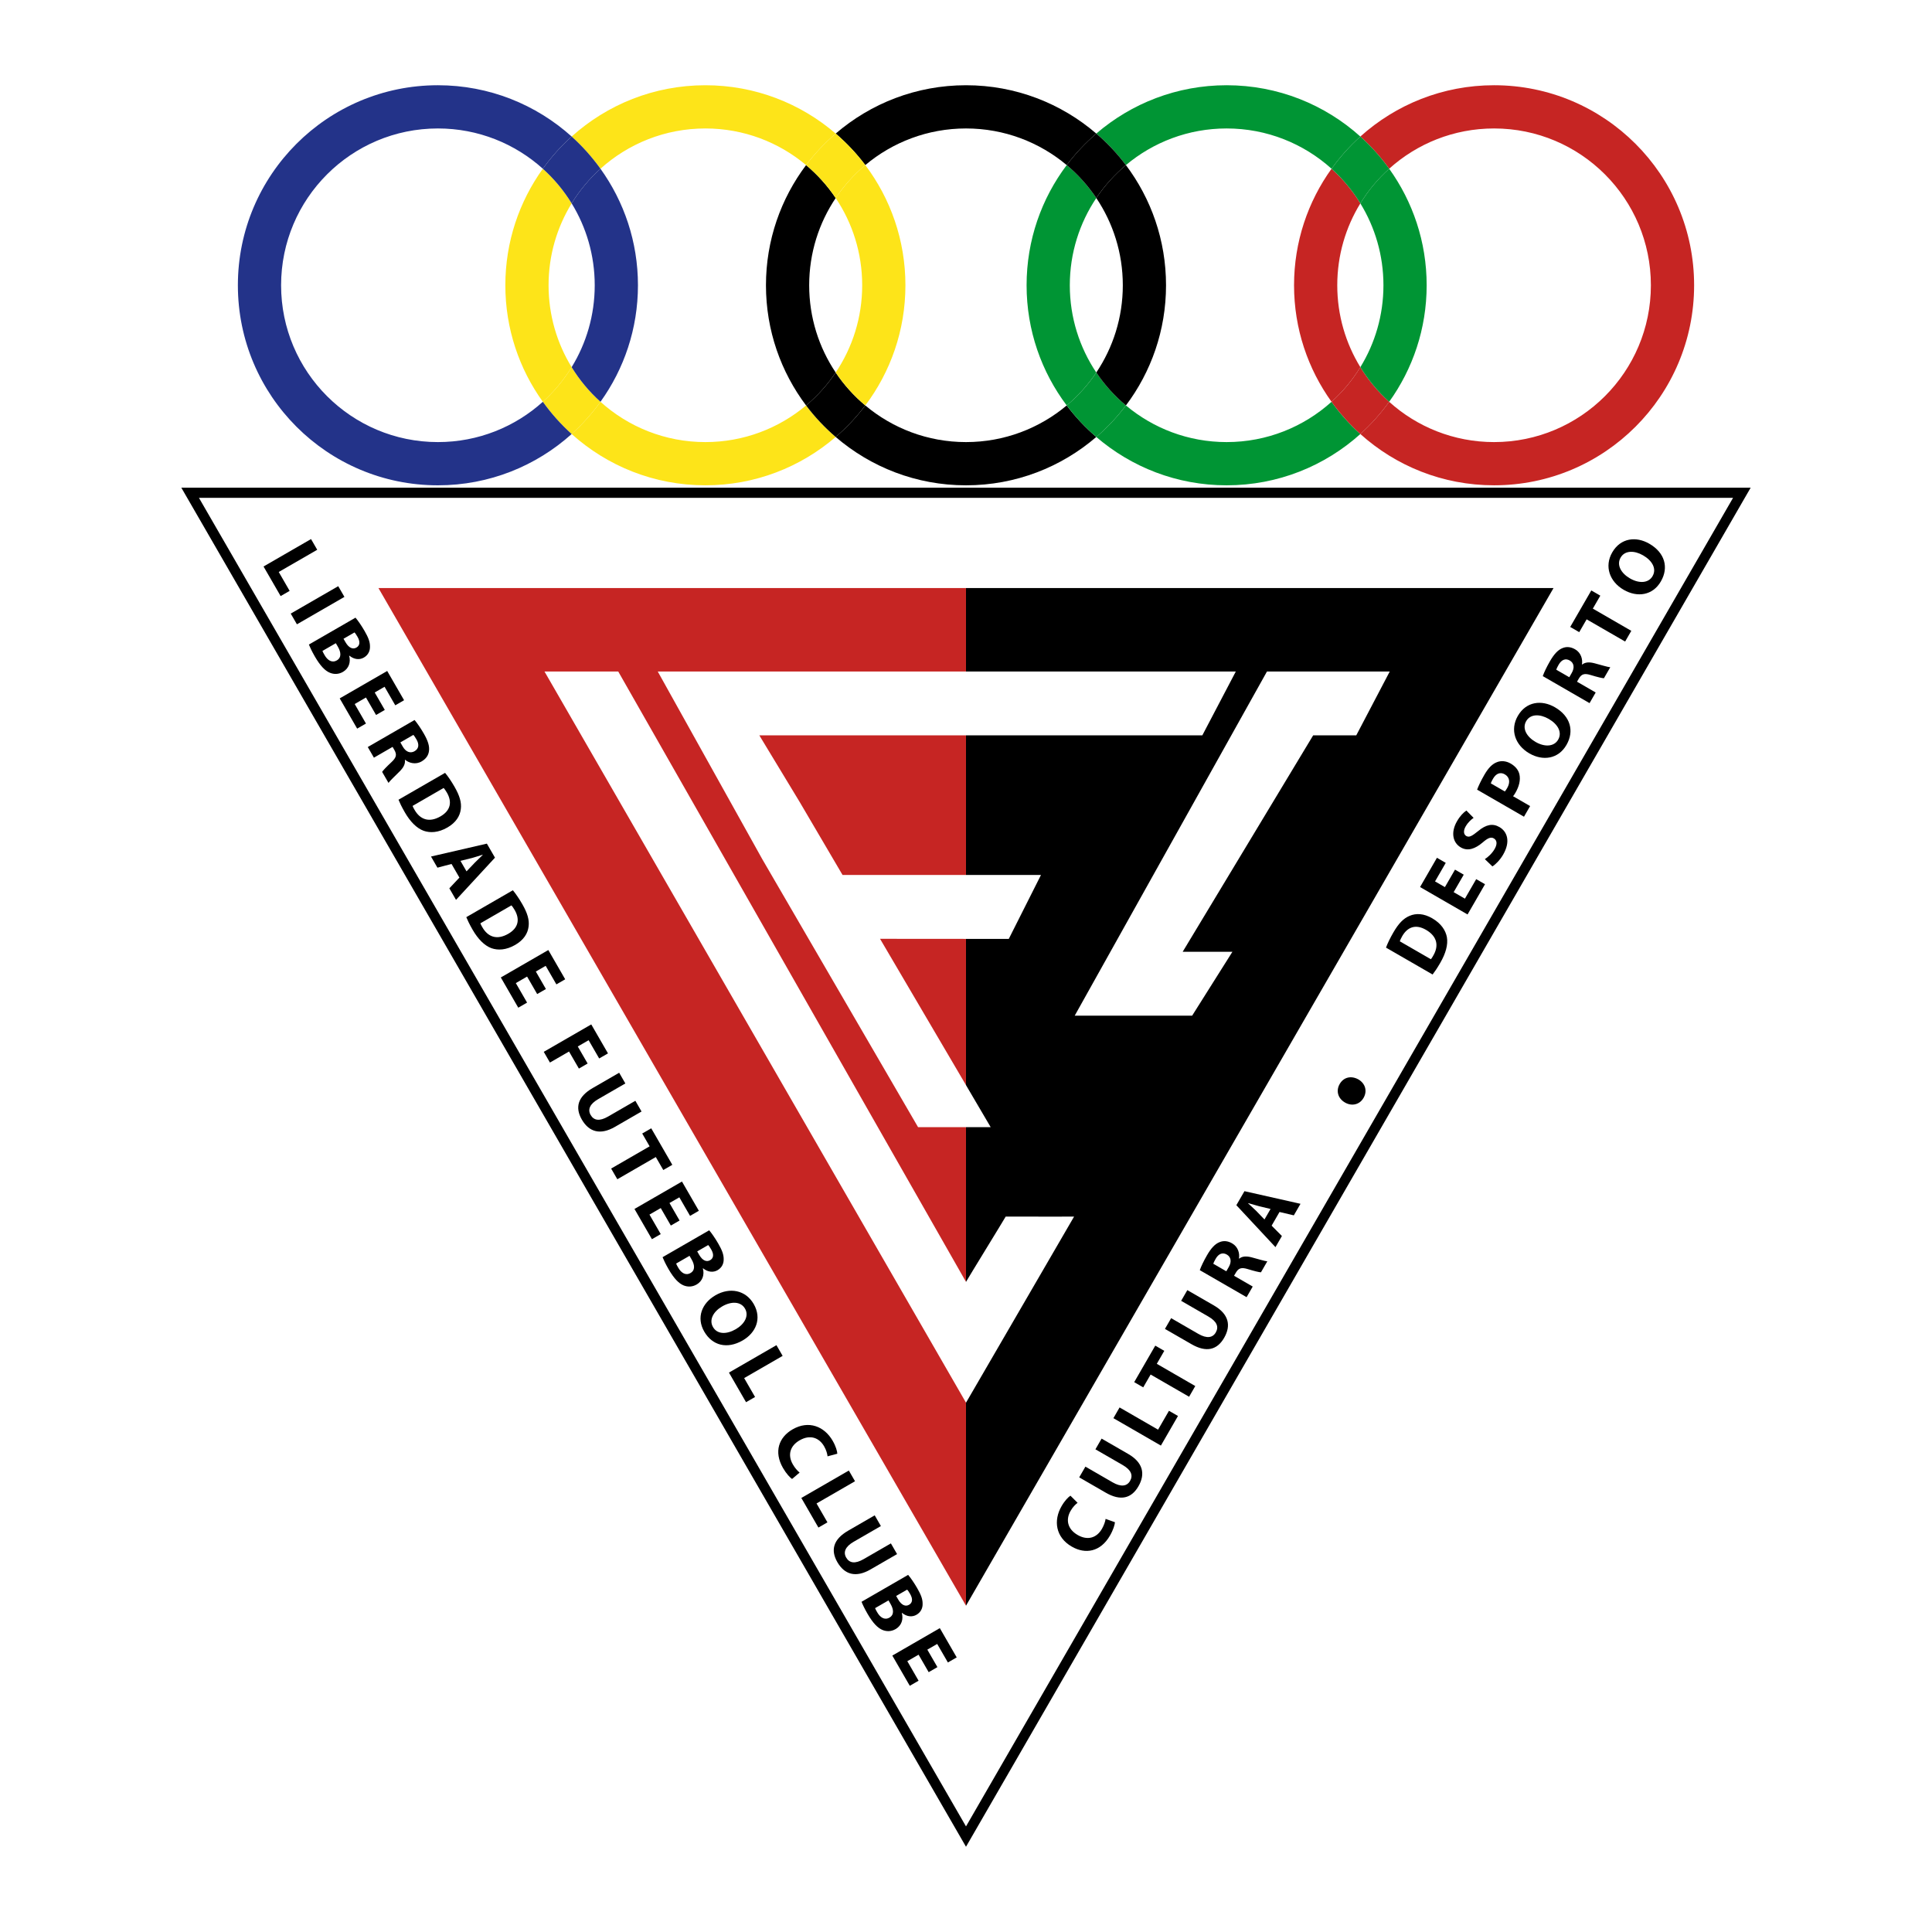 <?xml version="1.0" encoding="utf-8"?>
<!-- Generator: Adobe Illustrator 12.0.0, SVG Export Plug-In . SVG Version: 6.00 Build 51448)  -->
<!DOCTYPE svg PUBLIC "-//W3C//DTD SVG 1.1//EN" "http://www.w3.org/Graphics/SVG/1.1/DTD/svg11.dtd">
<svg  version="1.1" id="Calque_1" xmlns:x="http://ns.adobe.com/Extensibility/1.0/" xmlns:i="http://ns.adobe.com/AdobeIllustrator/10.0/" xmlns:graph="http://ns.adobe.com/Graphs/1.0/"
	 xmlns="http://www.w3.org/2000/svg" xmlns:xlink="http://www.w3.org/1999/xlink" xmlns:a="http://ns.adobe.com/AdobeSVGViewerExtensions/3.0/"
	 width="192.756" height="192.755" viewBox="0 0 192.756 192.755"
	 style="overflow:visible;enable-background:new 0 0 192.756 192.755;" xml:space="preserve">
<g>
	<polygon style="fill-rule:evenodd;clip-rule:evenodd;fill:#FFFFFF;" points="0,0 192.756,0 192.756,192.755 0,192.755 0,0 	"/>
	<path style="fill-rule:evenodd;clip-rule:evenodd;fill:#009534;" d="M132.848,40.087c-2.773,2.498-6.441,4.02-10.467,4.02
		c-3.826,0-7.33-1.376-10.048-3.655c-0.869,1.153-1.861,2.206-2.955,3.145c3.494,3.003,8.033,4.823,13.003,4.823
		c5.129,0,9.806-1.938,13.342-5.118C134.651,42.338,133.689,41.26,132.848,40.087L132.848,40.087z"/>
	<path style="fill-rule:evenodd;clip-rule:evenodd;fill:#C62523;" d="M138.598,40.087c-1.116-1.005-2.087-2.168-2.875-3.454
		c-0.791,1.286-1.76,2.449-2.875,3.454c0.842,1.172,1.804,2.251,2.875,3.214C136.793,42.338,137.755,41.26,138.598,40.087
		L138.598,40.087z"/>
	<polygon style="fill-rule:evenodd;clip-rule:evenodd;" points="173.785,48.657 18.091,48.657 96.377,184.251 174.664,48.657 
		173.785,48.657 	"/>
	<path style="fill-rule:evenodd;clip-rule:evenodd;fill:#FFFFFF;" d="M170.637,49.671c0,0,1.356,0,2.27,0
		c-0.863,1.497-75.664,131.054-76.529,132.55c-0.863-1.496-75.664-131.054-76.528-132.55
		C21.586,49.671,170.637,49.671,170.637,49.671L170.637,49.671z"/>
	<polygon style="fill-rule:evenodd;clip-rule:evenodd;fill:#C62523;" points="37.758,58.669 96.377,160.2 96.377,58.669 
		37.758,58.669 	"/>
	<polygon style="fill-rule:evenodd;clip-rule:evenodd;" points="154.997,58.669 96.377,58.669 96.377,160.2 96.377,160.201 
		154.997,58.669 	"/>
	<path style="fill-rule:evenodd;clip-rule:evenodd;fill:#FFFFFF;" d="M100.339,121.378c-0.25,0.441-3.674,6.011-3.961,6.516
		c-1.636-2.869-30.112-52.86-34.696-60.897h-7.358l42.055,72.95l10.783-18.568C107.16,121.378,104.185,121.396,100.339,121.378
		L100.339,121.378z"/>
	<path style="fill-rule:evenodd;clip-rule:evenodd;fill:#FFFFFF;" d="M119.956,73.367l3.341-6.371H65.624l10.433,18.731
		l15.537,26.727h7.245c-1.994-3.395-6.67-11.355-11.037-18.789c6.314-0.001,10.854,0.001,12.844,0.01l3.213-6.381H84.06
		c-1.766-3.006-3.287-5.595-4.286-7.297c-0.257-0.438-3.721-6.13-4.015-6.63C77.805,73.374,100.656,73.371,119.956,73.367
		L119.956,73.367z"/>
	<path style="fill-rule:evenodd;clip-rule:evenodd;fill:#FFFFFF;" d="M126.406,66.996l-19.18,34.335c0,0,10.521,0,11.716,0
		l4.017-6.372h-4.962l13.017-21.592c1.192,0,3.125,0,4.301,0l3.341-6.372H126.406L126.406,66.996z"/>
	<polygon style="fill-rule:evenodd;clip-rule:evenodd;" points="31.032,53.783 31.649,54.851 27.81,57.067 28.898,58.952 
		27.998,59.471 26.293,56.519 31.032,53.783 	"/>
	<polygon style="fill-rule:evenodd;clip-rule:evenodd;" points="34.363,59.552 29.624,62.288 29.007,61.218 33.746,58.483 
		34.363,59.552 	"/>
	<path style="fill-rule:evenodd;clip-rule:evenodd;" d="M35.467,61.625c0.218,0.249,0.592,0.783,0.905,1.325
		c0.377,0.654,0.545,1.091,0.541,1.553c0.014,0.432-0.175,0.851-0.611,1.102c-0.415,0.24-0.943,0.217-1.451-0.192l-0.015,0.007
		c0.172,0.623-0.012,1.263-0.623,1.617c-0.436,0.251-0.887,0.25-1.29,0.088c-0.473-0.187-0.96-0.674-1.505-1.616
		c-0.304-0.527-0.496-0.941-0.6-1.201L35.467,61.625L35.467,61.625L35.467,61.625z M32.17,64.943
		c0.04,0.118,0.113,0.245,0.219,0.428c0.28,0.485,0.717,0.804,1.217,0.516c0.478-0.276,0.42-0.814,0.112-1.349l-0.212-0.366
		L32.17,64.943L32.17,64.943L32.17,64.943z M34.272,63.73l0.204,0.351c0.329,0.57,0.73,0.731,1.083,0.529
		c0.359-0.208,0.39-0.591,0.11-1.076c-0.138-0.239-0.229-0.365-0.299-0.437L34.272,63.73L34.272,63.73z"/>
	<polygon style="fill-rule:evenodd;clip-rule:evenodd;" points="37.519,71.334 36.513,69.591 35.388,70.24 36.512,72.188 
		35.634,72.695 33.892,69.679 38.631,66.943 40.315,69.861 39.437,70.369 38.369,68.519 37.385,69.088 38.391,70.831 37.519,71.334 
			"/>
	<path style="fill-rule:evenodd;clip-rule:evenodd;" d="M41.361,71.835c0.262,0.308,0.597,0.79,0.93,1.367
		c0.406,0.703,0.584,1.256,0.505,1.752c-0.059,0.418-0.3,0.763-0.736,1.015c-0.597,0.346-1.26,0.156-1.643-0.167l-0.021,0.012
		c0.057,0.408-0.147,0.769-0.514,1.14c-0.456,0.46-0.993,0.958-1.123,1.155l-0.633-1.097c0.093-0.148,0.41-0.49,0.917-0.96
		c0.521-0.479,0.558-0.771,0.309-1.219l-0.183-0.316l-1.863,1.076l-0.613-1.062L41.361,71.835L41.361,71.835L41.361,71.835z
		 M39.943,74.07l0.243,0.422c0.308,0.535,0.758,0.696,1.173,0.457c0.429-0.248,0.483-0.673,0.199-1.165
		c-0.151-0.261-0.25-0.4-0.315-0.465L39.943,74.07L39.943,74.07z"/>
	<path style="fill-rule:evenodd;clip-rule:evenodd;" d="M44.406,77.108c0.297,0.353,0.629,0.846,0.938,1.38
		c0.523,0.907,0.716,1.583,0.632,2.231c-0.082,0.704-0.494,1.354-1.337,1.84c-0.908,0.524-1.725,0.555-2.371,0.329
		c-0.703-0.26-1.342-0.913-1.878-1.841c-0.32-0.555-0.517-0.976-0.631-1.257L44.406,77.108L44.406,77.108L44.406,77.108z
		 M41.163,80.406c0.031,0.104,0.121,0.258,0.193,0.385c0.558,0.981,1.461,1.312,2.593,0.659c1.02-0.589,1.172-1.445,0.636-2.374
		c-0.134-0.232-0.249-0.381-0.322-0.461L41.163,80.406L41.163,80.406z"/>
	<path style="fill-rule:evenodd;clip-rule:evenodd;" d="M45.049,86.196l-1.406,0.372l-0.642-1.112l5.575-1.287l0.808,1.399
		l-3.887,4.212l-0.666-1.153l1.005-1.068L45.049,86.196L45.049,86.196L45.049,86.196z M46.545,86.935l0.835-0.875
		c0.237-0.24,0.546-0.531,0.78-0.76l-0.012-0.021c-0.318,0.099-0.721,0.229-1.036,0.317l-1.172,0.292L46.545,86.935L46.545,86.935z"
		/>
	<path style="fill-rule:evenodd;clip-rule:evenodd;" d="M51.168,88.822c0.297,0.353,0.629,0.846,0.938,1.38
		c0.524,0.907,0.717,1.583,0.633,2.231c-0.082,0.703-0.494,1.354-1.337,1.841c-0.907,0.524-1.724,0.554-2.37,0.328
		c-0.703-0.26-1.342-0.912-1.878-1.84c-0.321-0.556-0.517-0.977-0.631-1.257L51.168,88.822L51.168,88.822L51.168,88.822z
		 M47.926,92.119c0.031,0.104,0.121,0.258,0.194,0.385c0.558,0.982,1.461,1.313,2.593,0.659c1.019-0.588,1.172-1.445,0.635-2.373
		c-0.134-0.232-0.248-0.382-0.322-0.461L47.926,92.119L47.926,92.119z"/>
	<polygon style="fill-rule:evenodd;clip-rule:evenodd;" points="53.594,99.177 52.588,97.433 51.463,98.083 52.587,100.03 
		51.708,100.538 49.967,97.522 54.706,94.785 56.39,97.704 55.511,98.212 54.443,96.362 53.46,96.93 54.466,98.675 53.594,99.177 	
		"/>
	<polygon style="fill-rule:evenodd;clip-rule:evenodd;" points="58.99,102.206 60.659,105.097 59.78,105.603 58.728,103.782 
		57.645,104.407 58.628,106.108 57.756,106.612 56.773,104.911 54.868,106.01 54.251,104.942 58.99,102.206 	"/>
	<path style="fill-rule:evenodd;clip-rule:evenodd;" d="M62.391,108.097l-2.721,1.571c-0.822,0.476-1.055,1.029-0.742,1.573
		c0.325,0.562,0.898,0.644,1.741,0.156l2.721-1.571l0.617,1.069l-2.658,1.535c-1.462,0.844-2.584,0.508-3.299-0.73
		c-0.689-1.195-0.423-2.277,1.082-3.145l2.643-1.527L62.391,108.097L62.391,108.097z"/>
	<polygon style="fill-rule:evenodd;clip-rule:evenodd;" points="64.813,114.37 64.074,113.091 64.974,112.571 67.077,116.214 
		66.177,116.733 65.43,115.438 61.591,117.655 60.974,116.587 64.813,114.37 	"/>
	<polygon style="fill-rule:evenodd;clip-rule:evenodd;" points="66.93,122.274 65.923,120.53 64.798,121.179 65.922,123.128 
		65.043,123.634 63.302,120.618 68.04,117.882 69.725,120.8 68.847,121.308 67.778,119.458 66.794,120.026 67.801,121.771 
		66.93,122.274 	"/>
	<path style="fill-rule:evenodd;clip-rule:evenodd;" d="M70.755,122.747c0.218,0.248,0.592,0.783,0.905,1.324
		c0.378,0.654,0.546,1.092,0.541,1.552c0.015,0.433-0.174,0.853-0.611,1.104c-0.414,0.238-0.943,0.217-1.452-0.193l-0.015,0.008
		c0.173,0.622-0.011,1.262-0.623,1.615c-0.437,0.252-0.887,0.25-1.29,0.09c-0.473-0.188-0.96-0.675-1.505-1.617
		c-0.304-0.527-0.496-0.941-0.599-1.201L70.755,122.747L70.755,122.747L70.755,122.747z M67.459,126.065
		c0.04,0.117,0.113,0.244,0.218,0.428c0.28,0.484,0.718,0.805,1.216,0.516c0.479-0.275,0.421-0.814,0.112-1.35l-0.211-0.366
		L67.459,126.065L67.459,126.065L67.459,126.065z M69.561,124.853l0.203,0.352c0.329,0.568,0.731,0.73,1.083,0.526
		c0.358-0.206,0.389-0.592,0.109-1.075c-0.138-0.241-0.229-0.365-0.299-0.438L69.561,124.853L69.561,124.853z"/>
	<path style="fill-rule:evenodd;clip-rule:evenodd;" d="M70.26,132.849c-0.808-1.401-0.226-2.842,1.125-3.621
		c1.42-0.82,3.009-0.52,3.813,0.873c0.84,1.455,0.208,2.879-1.099,3.633c-1.56,0.901-3.035,0.506-3.835-0.879L70.26,132.849
		L70.26,132.849L70.26,132.849z M71.139,132.405c0.417,0.725,1.339,0.746,2.268,0.211c0.851-0.493,1.35-1.314,0.924-2.053
		s-1.383-0.741-2.269-0.229c-0.894,0.516-1.342,1.348-0.927,2.064L71.139,132.405L71.139,132.405z"/>
	<polygon style="fill-rule:evenodd;clip-rule:evenodd;" points="77.466,134.208 78.084,135.276 74.245,137.493 75.333,139.378 
		74.433,139.897 72.728,136.944 77.466,134.208 	"/>
	<path style="fill-rule:evenodd;clip-rule:evenodd;" d="M79.024,147.558c-0.201-0.137-0.572-0.521-0.901-1.09
		c-0.946-1.639-0.407-3.076,0.95-3.859c1.617-0.934,3.176-0.297,4.004,1.139c0.321,0.555,0.452,1.042,0.463,1.289l-0.974,0.262
		c-0.03-0.264-0.121-0.613-0.344-1.002c-0.487-0.845-1.382-1.207-2.444-0.595c-0.949,0.547-1.222,1.456-0.673,2.404
		c0.19,0.331,0.456,0.646,0.674,0.812L79.024,147.558L79.024,147.558z"/>
	<polygon style="fill-rule:evenodd;clip-rule:evenodd;" points="84.688,146.716 85.305,147.784 81.466,150.001 82.554,151.885 
		81.654,152.405 79.949,149.451 84.688,146.716 	"/>
	<path style="fill-rule:evenodd;clip-rule:evenodd;" d="M87.886,152.255l-2.721,1.571c-0.822,0.476-1.055,1.032-0.742,1.573
		c0.325,0.562,0.897,0.644,1.741,0.156l2.721-1.57l0.617,1.068l-2.658,1.535c-1.462,0.844-2.584,0.508-3.299-0.729
		c-0.689-1.197-0.424-2.277,1.082-3.146l2.643-1.527L87.886,152.255L87.886,152.255z"/>
	<path style="fill-rule:evenodd;clip-rule:evenodd;" d="M90.604,157.126c0.219,0.247,0.593,0.783,0.905,1.324
		c0.377,0.654,0.545,1.092,0.54,1.553c0.015,0.432-0.174,0.852-0.61,1.103c-0.416,0.239-0.944,0.217-1.452-0.192l-0.014,0.008
		c0.172,0.622-0.012,1.264-0.623,1.615c-0.436,0.252-0.888,0.25-1.291,0.09c-0.473-0.188-0.96-0.675-1.504-1.617
		c-0.305-0.525-0.497-0.939-0.6-1.199L90.604,157.126L90.604,157.126L90.604,157.126z M87.308,160.444
		c0.04,0.117,0.112,0.244,0.219,0.428c0.28,0.483,0.717,0.805,1.217,0.516c0.478-0.275,0.42-0.815,0.112-1.35l-0.211-0.365
		L87.308,160.444L87.308,160.444L87.308,160.444z M89.41,159.23l0.203,0.353c0.328,0.568,0.73,0.73,1.082,0.527
		c0.359-0.207,0.39-0.592,0.111-1.076c-0.138-0.241-0.229-0.366-0.3-0.438L89.41,159.23L89.41,159.23z"/>
	<polygon style="fill-rule:evenodd;clip-rule:evenodd;" points="92.655,166.833 91.647,165.089 90.523,165.737 91.647,167.685 
		90.769,168.192 89.027,165.177 93.766,162.44 95.451,165.358 94.572,165.866 93.504,164.017 92.52,164.585 93.527,166.329 
		92.655,166.833 	"/>
	<path style="fill-rule:evenodd;clip-rule:evenodd;" d="M111.239,151.873c-0.017,0.243-0.165,0.759-0.494,1.327
		c-0.946,1.639-2.46,1.891-3.815,1.105c-1.618-0.934-1.845-2.602-1.017-4.035c0.321-0.557,0.677-0.915,0.885-1.045l0.713,0.711
		c-0.213,0.158-0.472,0.412-0.695,0.799c-0.487,0.844-0.355,1.801,0.707,2.414c0.949,0.547,1.871,0.33,2.42-0.619
		c0.189-0.33,0.33-0.719,0.364-0.991L111.239,151.873L111.239,151.873z"/>
	<path style="fill-rule:evenodd;clip-rule:evenodd;" d="M108.292,146.326l2.72,1.571c0.823,0.476,1.421,0.398,1.733-0.143
		c0.324-0.562,0.11-1.1-0.734-1.587l-2.721-1.569l0.617-1.068l2.657,1.533c1.463,0.846,1.733,1.984,1.019,3.223
		c-0.689,1.194-1.761,1.506-3.265,0.637l-2.645-1.527L108.292,146.326L108.292,146.326z"/>
	<polygon style="fill-rule:evenodd;clip-rule:evenodd;" points="111.085,141.491 111.701,140.421 115.54,142.638 116.628,140.755 
		117.528,141.272 115.823,144.226 111.085,141.491 	"/>
	<polygon style="fill-rule:evenodd;clip-rule:evenodd;" points="114.798,137.138 114.06,138.417 113.159,137.897 115.261,134.255 
		116.161,134.774 115.414,136.069 119.253,138.286 118.637,139.354 114.798,137.138 	"/>
	<path style="fill-rule:evenodd;clip-rule:evenodd;" d="M116.845,131.514l2.721,1.571c0.823,0.475,1.42,0.398,1.732-0.145
		c0.325-0.562,0.109-1.098-0.733-1.586l-2.721-1.57l0.616-1.068l2.658,1.532c1.463,0.847,1.732,1.987,1.017,3.224
		c-0.688,1.195-1.758,1.506-3.263,0.637l-2.645-1.525L116.845,131.514L116.845,131.514z"/>
	<path style="fill-rule:evenodd;clip-rule:evenodd;" d="M119.703,126.724c0.136-0.381,0.386-0.91,0.72-1.488
		c0.405-0.703,0.796-1.133,1.264-1.312c0.392-0.159,0.812-0.123,1.248,0.129c0.597,0.346,0.764,1.014,0.676,1.506l0.021,0.014
		c0.324-0.254,0.74-0.258,1.245-0.127c0.626,0.166,1.326,0.382,1.562,0.396l-0.634,1.098c-0.175-0.008-0.63-0.112-1.291-0.315
		c-0.675-0.212-0.946-0.097-1.209,0.343l-0.184,0.316l1.863,1.076l-0.613,1.06L119.703,126.724L119.703,126.724L119.703,126.724z
		 M122.349,126.835l0.244-0.422c0.309-0.533,0.223-1.004-0.191-1.245c-0.429-0.247-0.824-0.081-1.108,0.411
		c-0.149,0.26-0.221,0.416-0.245,0.506L122.349,126.835L122.349,126.835z"/>
	<path style="fill-rule:evenodd;clip-rule:evenodd;" d="M126.87,122.284l1.026,1.033l-0.642,1.111l-3.903-4.186l0.809-1.398
		l5.591,1.26l-0.666,1.152l-1.428-0.336L126.87,122.284L126.87,122.284L126.87,122.284z M126.764,120.62l-1.176-0.285
		c-0.327-0.087-0.734-0.209-1.049-0.297l-0.013,0.021c0.246,0.225,0.559,0.51,0.792,0.738l0.839,0.869L126.764,120.62
		L126.764,120.62z"/>
	<path style="fill-rule:evenodd;clip-rule:evenodd;" d="M136.032,109.55c-0.38,0.658-1.156,0.846-1.84,0.451
		c-0.71-0.41-0.924-1.17-0.529-1.854c0.388-0.67,1.131-0.857,1.86-0.455c0.685,0.395,0.919,1.148,0.518,1.846L136.032,109.55
		L136.032,109.55z"/>
	<path style="fill-rule:evenodd;clip-rule:evenodd;" d="M138.282,94.544c0.157-0.434,0.419-0.968,0.728-1.502
		c0.522-0.907,1.013-1.413,1.617-1.664c0.649-0.281,1.417-0.25,2.262,0.238c0.906,0.523,1.342,1.214,1.469,1.889
		c0.127,0.738-0.118,1.618-0.655,2.546c-0.32,0.556-0.587,0.936-0.771,1.176L138.282,94.544L138.282,94.544L138.282,94.544z
		 M142.76,95.704c0.074-0.079,0.163-0.234,0.235-0.36c0.572-0.974,0.407-1.922-0.726-2.576c-1.019-0.588-1.837-0.292-2.372,0.636
		c-0.134,0.232-0.207,0.405-0.238,0.51L142.76,95.704L142.76,95.704z"/>
	<polygon style="fill-rule:evenodd;clip-rule:evenodd;" points="146.038,87.267 145.031,89.01 146.156,89.66 147.281,87.712 
		148.16,88.22 146.418,91.236 141.68,88.5 143.364,85.582 144.243,86.089 143.174,87.938 144.159,88.507 145.167,86.763 
		146.038,87.267 	"/>
	<path style="fill-rule:evenodd;clip-rule:evenodd;" d="M148.143,85.716c0.31-0.196,0.718-0.561,0.98-1.017
		c0.284-0.493,0.23-0.871-0.085-1.053c-0.289-0.167-0.595-0.043-1.12,0.413c-0.736,0.625-1.472,0.893-2.167,0.492
		c-0.811-0.467-1.028-1.502-0.387-2.613c0.312-0.542,0.642-0.867,0.938-1.071l0.721,0.734c-0.198,0.13-0.529,0.397-0.795,0.854
		c-0.268,0.463-0.18,0.814,0.061,0.953c0.302,0.174,0.585-0.009,1.182-0.489c0.792-0.658,1.453-0.793,2.127-0.403
		c0.794,0.459,1.121,1.453,0.369,2.753c-0.313,0.542-0.769,0.991-1.069,1.173L148.143,85.716L148.143,85.716z"/>
	<path style="fill-rule:evenodd;clip-rule:evenodd;" d="M147.372,78.784c0.135-0.363,0.36-0.851,0.738-1.505
		c0.383-0.661,0.784-1.066,1.228-1.232c0.405-0.169,0.914-0.138,1.377,0.129c0.472,0.272,0.78,0.647,0.878,1.079
		c0.126,0.561-0.028,1.202-0.395,1.835c-0.08,0.141-0.16,0.262-0.238,0.35l1.701,0.982l-0.613,1.062L147.372,78.784L147.372,78.784
		L147.372,78.784z M150.137,78.965c0.073-0.08,0.146-0.188,0.235-0.343c0.329-0.569,0.243-1.087-0.235-1.364
		c-0.436-0.251-0.865-0.107-1.178,0.435c-0.126,0.218-0.198,0.374-0.221,0.464L150.137,78.965L150.137,78.965z"/>
	<path style="fill-rule:evenodd;clip-rule:evenodd;" d="M156.281,74.33c-0.808,1.399-2.349,1.616-3.697,0.836
		c-1.42-0.82-1.954-2.347-1.151-3.739c0.841-1.456,2.39-1.621,3.697-0.866c1.56,0.902,1.955,2.377,1.156,3.762L156.281,74.33
		L156.281,74.33L156.281,74.33z M155.46,73.789c0.417-0.724-0.025-1.533-0.953-2.068c-0.851-0.491-1.813-0.513-2.238,0.225
		c-0.428,0.738,0.05,1.567,0.938,2.079c0.892,0.516,1.836,0.488,2.25-0.229L155.46,73.789L155.46,73.789z"/>
	<path style="fill-rule:evenodd;clip-rule:evenodd;" d="M153.923,67.456c0.135-0.381,0.385-0.912,0.718-1.488
		c0.407-0.703,0.796-1.134,1.266-1.313c0.392-0.158,0.81-0.122,1.246,0.129c0.599,0.345,0.766,1.014,0.678,1.506l0.021,0.012
		c0.324-0.253,0.738-0.257,1.243-0.125c0.627,0.165,1.327,0.381,1.562,0.396l-0.634,1.096c-0.175-0.006-0.63-0.11-1.291-0.313
		c-0.673-0.212-0.946-0.097-1.21,0.342l-0.182,0.316l1.862,1.076l-0.612,1.062L153.923,67.456L153.923,67.456L153.923,67.456z
		 M156.568,67.567l0.242-0.422c0.309-0.534,0.225-1.004-0.19-1.244c-0.43-0.248-0.823-0.083-1.109,0.41
		c-0.149,0.26-0.22,0.416-0.243,0.506L156.568,67.567L156.568,67.567z"/>
	<polygon style="fill-rule:evenodd;clip-rule:evenodd;" points="158.299,61.791 157.561,63.07 156.66,62.551 158.764,58.909 
		159.664,59.429 158.917,60.722 162.756,62.939 162.139,64.007 158.299,61.791 	"/>
	<path style="fill-rule:evenodd;clip-rule:evenodd;" d="M165.702,58.013c-0.809,1.4-2.349,1.616-3.699,0.837
		c-1.419-0.82-1.954-2.347-1.15-3.739c0.841-1.455,2.39-1.621,3.696-0.866c1.562,0.901,1.957,2.376,1.157,3.761L165.702,58.013
		L165.702,58.013L165.702,58.013z M164.88,57.473c0.418-0.724-0.024-1.533-0.953-2.068c-0.851-0.491-1.812-0.513-2.238,0.226
		c-0.427,0.738,0.051,1.567,0.938,2.079c0.893,0.516,1.837,0.488,2.25-0.229L164.88,57.473L164.88,57.473z"/>
	<path style="fill-rule:evenodd;clip-rule:evenodd;" d="M106.426,40.452c-2.72,2.279-6.223,3.655-10.048,3.655
		s-7.329-1.376-10.047-3.655c-0.868,1.153-1.861,2.206-2.954,3.145c3.493,3.003,8.033,4.823,13,4.823s9.508-1.819,13-4.823
		C108.285,42.657,107.293,41.604,106.426,40.452L106.426,40.452z"/>
	<path style="fill-rule:evenodd;clip-rule:evenodd;fill:#009534;" d="M112.333,40.452c-1.134-0.95-2.13-2.056-2.955-3.286
		c-0.825,1.23-1.821,2.336-2.952,3.286c0.867,1.152,1.859,2.206,2.952,3.145C110.472,42.657,111.464,41.604,112.333,40.452
		L112.333,40.452z"/>
	<path style="fill-rule:evenodd;clip-rule:evenodd;fill:#FDE419;" d="M80.423,40.452c-2.718,2.279-6.221,3.655-10.047,3.655
		c-4.025,0-7.695-1.522-10.467-4.02c-0.842,1.172-1.805,2.251-2.875,3.214c3.535,3.181,8.211,5.118,13.342,5.118
		c4.968,0,9.508-1.819,13.001-4.823C82.284,42.657,81.291,41.604,80.423,40.452L80.423,40.452z"/>
	<path style="fill-rule:evenodd;clip-rule:evenodd;" d="M86.331,40.452c-1.132-0.95-2.129-2.056-2.954-3.286
		c-0.826,1.23-1.822,2.336-2.954,3.286c0.868,1.153,1.861,2.206,2.954,3.145C84.469,42.657,85.463,41.604,86.331,40.452
		L86.331,40.452z"/>
	<path style="fill-rule:evenodd;clip-rule:evenodd;fill:#FDE419;" d="M59.909,40.087c-1.116-1.005-2.086-2.168-2.875-3.454
		c-0.79,1.285-1.76,2.449-2.875,3.454c0.842,1.172,1.805,2.251,2.875,3.214C58.104,42.338,59.066,41.26,59.909,40.087L59.909,40.087
		z"/>
	<path style="fill-rule:evenodd;clip-rule:evenodd;fill:#009534;" d="M135.723,20.29c1.459,2.379,2.303,5.177,2.303,8.172
		c0,2.995-0.844,5.793-2.303,8.171c0.788,1.286,1.759,2.449,2.875,3.454c2.351-3.274,3.74-7.287,3.74-11.625
		c0-4.339-1.39-8.352-3.74-11.627C137.48,17.84,136.511,19.003,135.723,20.29L135.723,20.29z"/>
	<path style="fill-rule:evenodd;clip-rule:evenodd;fill:#009534;" d="M112.333,16.471c2.718-2.28,6.222-3.655,10.048-3.655
		c4.025,0,7.693,1.521,10.467,4.019c0.842-1.171,1.804-2.25,2.875-3.213c-3.536-3.181-8.213-5.118-13.342-5.118
		c-4.97,0-9.509,1.819-13.003,4.822C110.472,14.266,111.464,15.318,112.333,16.471L112.333,16.471z"/>
	<path style="fill-rule:evenodd;clip-rule:evenodd;fill:#009534;" d="M109.378,19.758c-0.825-1.231-1.821-2.336-2.952-3.287
		c-2.513,3.339-4.003,7.49-4.003,11.991c0,4.5,1.49,8.651,4.003,11.99c1.131-0.95,2.127-2.056,2.952-3.286
		c-1.668-2.489-2.643-5.482-2.643-8.704C106.735,25.239,107.71,22.247,109.378,19.758L109.378,19.758z"/>
	<path style="fill-rule:evenodd;clip-rule:evenodd;" d="M112.333,16.471c-1.134,0.95-2.13,2.056-2.955,3.287
		c1.67,2.489,2.645,5.481,2.645,8.704c0,3.221-0.975,6.215-2.645,8.704c0.825,1.23,1.821,2.336,2.955,3.286
		c2.512-3.339,4.002-7.49,4.002-11.99C116.335,23.961,114.845,19.81,112.333,16.471L112.333,16.471z"/>
	<path style="fill-rule:evenodd;clip-rule:evenodd;" d="M86.331,16.471c2.718-2.28,6.221-3.655,10.047-3.655
		s7.329,1.375,10.048,3.655c0.867-1.153,1.859-2.205,2.952-3.145c-3.492-3.003-8.033-4.822-13-4.822s-9.508,1.819-13,4.822
		C84.469,14.266,85.463,15.318,86.331,16.471L86.331,16.471z"/>
	<path style="fill-rule:evenodd;clip-rule:evenodd;" d="M106.426,16.471c1.131,0.95,2.127,2.056,2.952,3.287
		c0.825-1.231,1.821-2.336,2.955-3.287c-0.869-1.153-1.861-2.205-2.955-3.145C108.285,14.266,107.293,15.318,106.426,16.471
		L106.426,16.471z"/>
	<path style="fill-rule:evenodd;clip-rule:evenodd;" d="M83.377,19.758c-0.826-1.231-1.822-2.336-2.954-3.287
		c-2.512,3.339-4.003,7.49-4.003,11.991c0,4.5,1.491,8.651,4.003,11.99c1.132-0.95,2.128-2.056,2.954-3.286
		c-1.67-2.489-2.645-5.482-2.645-8.704C80.732,25.239,81.707,22.246,83.377,19.758L83.377,19.758z"/>
	<path style="fill-rule:evenodd;clip-rule:evenodd;fill:#FDE419;" d="M57.034,20.29c-0.79-1.286-1.76-2.449-2.875-3.455
		c-2.352,3.275-3.741,7.288-3.741,11.627c0,4.339,1.389,8.351,3.741,11.625c1.115-1.005,2.085-2.169,2.875-3.454
		c-1.46-2.379-2.303-5.177-2.303-8.171C54.73,25.466,55.573,22.668,57.034,20.29L57.034,20.29z"/>
	<path style="fill-rule:evenodd;clip-rule:evenodd;fill:#FDE419;" d="M59.909,16.835c2.772-2.498,6.442-4.019,10.467-4.019
		c3.826,0,7.329,1.375,10.047,3.655c0.868-1.153,1.861-2.205,2.954-3.145c-3.493-3.003-8.033-4.822-13.001-4.822
		c-5.131,0-9.807,1.937-13.342,5.118C58.104,14.584,59.066,15.664,59.909,16.835L59.909,16.835z"/>
	<path style="fill-rule:evenodd;clip-rule:evenodd;fill:#FDE419;" d="M86.331,16.471c-1.132,0.95-2.129,2.056-2.954,3.287
		c1.669,2.488,2.644,5.481,2.644,8.704c0,3.221-0.975,6.215-2.644,8.704c0.825,1.23,1.821,2.336,2.954,3.286
		c2.513-3.339,4.003-7.49,4.003-11.99C90.334,23.961,88.843,19.81,86.331,16.471L86.331,16.471z"/>
	<path style="fill-rule:evenodd;clip-rule:evenodd;fill:#FDE419;" d="M80.423,16.471c1.132,0.95,2.128,2.056,2.954,3.287
		c0.825-1.231,1.821-2.336,2.954-3.287c-0.868-1.153-1.861-2.205-2.954-3.145C82.284,14.266,81.291,15.318,80.423,16.471
		L80.423,16.471z"/>
	<path style="fill-rule:evenodd;clip-rule:evenodd;fill:#233389;" d="M59.909,16.835c-1.116,1.005-2.086,2.168-2.875,3.455
		c1.459,2.379,2.302,5.177,2.302,8.172c0,2.995-0.843,5.792-2.302,8.171c0.789,1.286,1.759,2.449,2.875,3.454
		c2.352-3.274,3.74-7.287,3.74-11.625C63.649,24.123,62.26,20.11,59.909,16.835L59.909,16.835z"/>
	<path style="fill-rule:evenodd;clip-rule:evenodd;fill:#233389;" d="M54.159,40.087c-2.772,2.498-6.442,4.02-10.468,4.02
		c-8.64,0-15.646-7.005-15.646-15.645c0-8.641,7.005-15.646,15.646-15.646c4.025,0,7.695,1.521,10.468,4.019
		c0.842-1.171,1.805-2.25,2.875-3.213c-3.536-3.181-8.212-5.118-13.343-5.118c-11.022,0-19.958,8.935-19.958,19.958
		c0,11.022,8.936,19.958,19.958,19.958c5.13,0,9.807-1.938,13.343-5.118C55.963,42.338,55.001,41.259,54.159,40.087L54.159,40.087z"
		/>
	<path style="fill-rule:evenodd;clip-rule:evenodd;fill:#233389;" d="M54.159,16.835c1.115,1.005,2.085,2.168,2.875,3.455
		c0.789-1.286,1.759-2.449,2.875-3.455c-0.842-1.171-1.805-2.25-2.875-3.213C55.963,14.584,55.001,15.664,54.159,16.835
		L54.159,16.835z"/>
	<path style="fill-rule:evenodd;clip-rule:evenodd;fill:#C62523;" d="M149.064,8.504c-5.13,0-9.808,1.937-13.342,5.118
		c1.07,0.963,2.032,2.042,2.875,3.213c2.771-2.498,6.441-4.019,10.467-4.019c8.641,0,15.645,7.005,15.645,15.646
		c0,8.64-7.004,15.645-15.645,15.645c-4.025,0-7.696-1.522-10.467-4.02c-0.843,1.172-1.805,2.251-2.875,3.214
		c3.534,3.181,8.212,5.118,13.342,5.118c11.023,0,19.958-8.935,19.958-19.958C169.022,17.439,160.088,8.504,149.064,8.504
		L149.064,8.504z"/>
	<path style="fill-rule:evenodd;clip-rule:evenodd;fill:#C62523;" d="M135.723,20.29c-0.791-1.286-1.76-2.449-2.875-3.455
		c-2.353,3.275-3.741,7.288-3.741,11.627c0,4.339,1.389,8.351,3.741,11.625c1.115-1.005,2.084-2.168,2.875-3.454
		c-1.461-2.378-2.304-5.177-2.304-8.171C133.419,25.466,134.262,22.668,135.723,20.29L135.723,20.29z"/>
	<path style="fill-rule:evenodd;clip-rule:evenodd;fill:#009534;" d="M132.848,16.835c1.115,1.005,2.084,2.168,2.875,3.455
		c0.788-1.286,1.758-2.449,2.875-3.455c-0.843-1.171-1.805-2.25-2.875-3.213C134.651,14.584,133.689,15.664,132.848,16.835
		L132.848,16.835z"/>
</g>
</svg>

